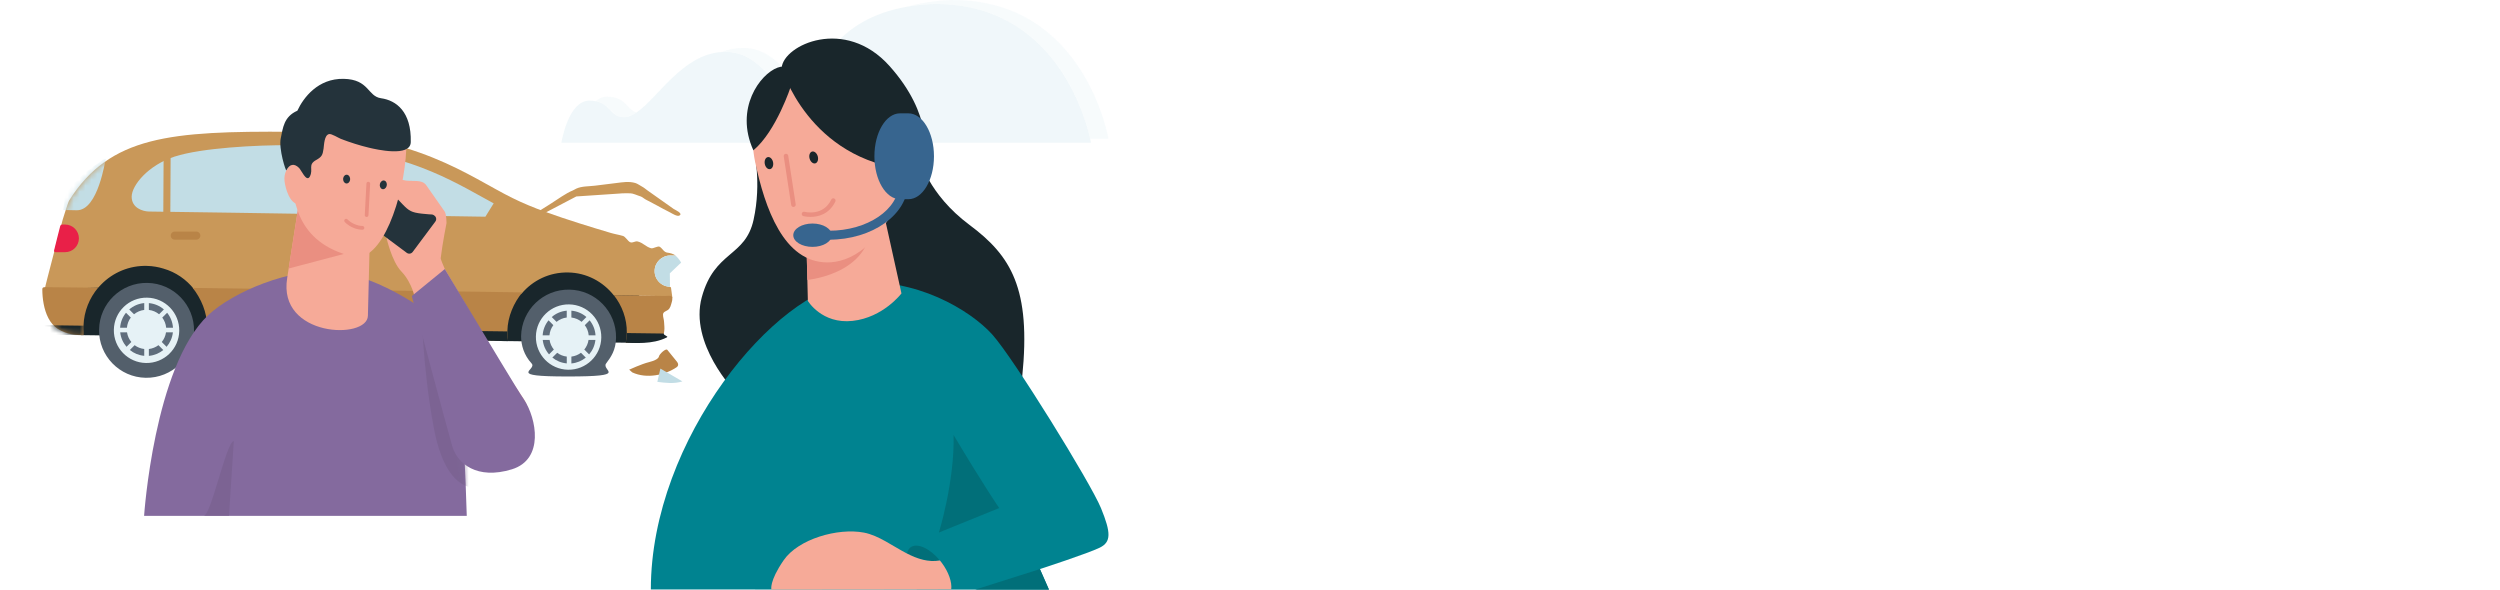 <svg width="424" height="100" viewBox="0 0 424 100" fill="none" xmlns="http://www.w3.org/2000/svg">
<g opacity="0.6">
<path opacity="0.5" d="M101.027 17.161C101.572 16.693 102.21 16.395 102.949 16.395C106.165 16.395 106.274 18.572 107.937 19.084C107.187 19.589 106.456 19.891 105.73 19.867C103.542 19.867 103.574 17.645 101.027 17.161Z" fill="#E6F2F6"/>
<path opacity="0.5" d="M158.459 0.673C156.796 0.734 155.291 0.895 153.902 1.133C156.017 0.52 158.492 0.109 161.422 0.004C184.001 -0.137 187.996 23.54 187.996 23.54H184.893C184.037 19.694 178.766 0.548 158.455 0.677L158.459 0.673Z" fill="#E6F2F6"/>
<path opacity="0.5" d="M122.98 8.798C122.778 8.798 122.581 8.81 122.383 8.823C123.493 8.387 124.671 8.125 125.947 8.125C131.569 8.125 133.41 13.242 136.187 14.149C135.549 14.657 134.867 14.96 134.06 14.96C130.766 14.96 129.152 8.794 122.98 8.794V8.798Z" fill="#E6F2F6"/>
<path d="M99.982 17.065C100.377 17.065 100.72 17.101 101.027 17.161C103.574 17.645 103.542 19.867 105.729 19.867C106.456 19.891 107.186 19.593 107.937 19.085C111.578 16.641 115.727 9.246 122.379 8.823C122.577 8.811 122.774 8.799 122.976 8.799C129.148 8.799 130.762 14.964 134.056 14.964C134.863 14.964 135.545 14.661 136.183 14.153C139.493 11.52 141.624 3.226 153.902 1.133C155.29 0.895 156.796 0.734 158.459 0.674C178.769 0.544 184.041 19.694 184.896 23.536C184.989 23.964 185.029 24.206 185.029 24.206H95.211C95.211 24.206 96.333 17.061 99.978 17.061L99.982 17.065Z" fill="#E6F2F6"/>
</g>
<path d="M124.639 66.363C124.639 66.363 116.853 58.31 119.028 50.391C121.2 42.472 126.402 43.657 127.807 37.27C129.216 30.883 127.835 25.375 127.835 25.375L155.972 26.895C155.972 26.895 157.385 32.895 164.412 38.133C171.447 43.371 174.898 48.867 173.364 63.94C171.83 79.012 124.643 66.367 124.643 66.367L124.639 66.363Z" fill="#19262B"/>
<path d="M144.525 48.032C155.258 46.887 164.614 52.673 168.258 56.697C171.903 60.721 184.997 81.951 186.724 86.169C188.452 90.387 188.452 91.919 186.535 92.875C184.613 93.834 176.367 96.516 176.367 96.516L177.901 100L110.383 99.972C110.383 74.29 131.831 49.129 144.525 48.032Z" fill="#008390"/>
<path d="M136.779 41.585L137.014 51.036C137.014 51.036 139.383 54.996 144.598 54.423C149.808 53.851 152.888 49.762 152.888 49.762L149.808 35.843L136.775 41.593L136.779 41.585Z" fill="#F6AA98"/>
<path d="M136.779 41.584L136.929 47.472C136.929 47.472 149.833 46.322 147.427 35.117C146.975 31.847 136.779 41.584 136.779 41.584Z" fill="#EA8F81"/>
<path d="M140.328 44.504C143.779 44.504 149.664 42.33 153.886 30.068C158.103 17.802 148.513 8.48 139.436 8.988C130.358 9.504 126.391 19.463 128.054 27.383C129.717 35.302 132.913 44.504 140.328 44.504Z" fill="#F6AA98"/>
<path d="M132.57 11.492C132.57 11.492 137.046 27.145 154.309 28.798C156.485 27.75 156.739 26.391 156.739 26.391C156.739 26.391 158.402 19.621 150.859 11.193C143.315 2.766 132.897 7.617 132.57 11.492Z" fill="#19262B"/>
<path d="M134.164 14.552C134.164 14.552 131.662 22.27 127.771 25.492C124.55 18.395 128.925 12.54 131.884 11.468C134.842 10.395 134.164 14.556 134.164 14.556V14.552Z" fill="#19262B"/>
<path d="M154.059 19.222H152.646C150.244 19.222 148.299 22.484 148.299 26.504C148.299 30.524 150.244 33.786 152.646 33.786H154.059C156.46 33.786 158.402 30.528 158.402 26.504C158.402 22.48 156.46 19.222 154.059 19.222Z" fill="#37658F"/>
<path d="M141.062 39.891C141.062 40.984 139.601 41.871 137.8 41.871C136 41.871 134.539 40.984 134.539 39.891C134.539 38.798 136 37.911 137.8 37.911C139.601 37.911 141.062 38.798 141.062 39.891Z" fill="#37658F"/>
<path d="M140.582 40.653V39.133C147.125 39.133 152.449 35.532 152.449 31.109H153.97C153.97 36.371 147.964 40.653 140.582 40.653Z" fill="#37658F"/>
<path d="M159.408 95.06C157.709 92.992 155.537 92 154.427 92.831C154.112 93.068 153.923 93.435 153.838 93.883C155.598 94.782 157.414 95.395 159.408 95.056V95.06Z" fill="#016F79"/>
<path d="M159.234 90.318C159.234 90.318 161.918 81.693 161.729 73.778C166.907 82.467 169.466 86.165 169.466 86.165L159.234 90.318Z" fill="#016F79"/>
<path d="M165.393 99.996L177.905 100L176.367 96.516L165.393 99.996Z" fill="#016F79"/>
<path d="M159.694 95.415C159.601 95.29 159.504 95.177 159.411 95.056C157.417 95.395 155.601 94.786 153.841 93.887C151.371 92.617 149.03 90.802 146.511 90.327C142.116 89.496 135.404 91.395 132.909 95.016C130.415 98.637 130.831 100 130.831 100L156.699 99.972L161.329 99.964C161.482 98.758 160.909 97.028 159.698 95.415H159.694Z" fill="#F6AA98"/>
<path d="M131.117 27.536C131.222 28.1 130.988 28.613 130.601 28.685C130.209 28.758 129.81 28.358 129.705 27.794C129.6 27.229 129.834 26.717 130.221 26.645C130.613 26.572 131.013 26.971 131.117 27.536Z" fill="#19262B"/>
<path d="M138.694 26.512C138.536 25.96 138.105 25.601 137.721 25.706C137.342 25.815 137.152 26.351 137.309 26.899C137.467 27.452 137.899 27.815 138.282 27.706C138.662 27.597 138.843 27.069 138.694 26.512Z" fill="#19262B"/>
<path d="M134.567 35.101C134.382 35.101 134.22 34.964 134.188 34.774L132.921 26.52C132.888 26.31 133.034 26.117 133.243 26.085C133.461 26.052 133.647 26.198 133.683 26.403L134.951 34.657C134.983 34.867 134.838 35.06 134.632 35.093C134.612 35.093 134.592 35.097 134.571 35.097L134.567 35.101Z" fill="#EA8F81"/>
<path d="M137.45 36.786C136.756 36.786 136.267 36.661 136.255 36.657C136.054 36.601 135.932 36.391 135.985 36.19C136.041 35.988 136.247 35.863 136.457 35.919C136.582 35.952 139.601 36.714 140.986 33.847C141.079 33.657 141.309 33.577 141.498 33.669C141.688 33.762 141.769 33.992 141.676 34.181C140.606 36.387 138.697 36.79 137.45 36.79V36.786Z" fill="#EA8F81"/>
<path d="M84.369 44.66L84.191 57.828L108.29 58.151L108.467 44.983L84.369 44.66Z" fill="#19262B"/>
<path d="M13.707 56.835L41.856 57.21L41.432 44.028L15.1 45.274L13.707 56.835Z" fill="#19262B"/>
<path d="M114.035 50.549C113.886 50.549 113.422 50.234 113.273 50.23C111.44 50.202 109.608 50.174 107.775 50.145C106.589 50.125 105.402 50.109 104.215 50.089C104.179 50.089 104.139 50.089 104.102 50.089C102.278 47.786 99.509 46.258 96.341 46.21C93.172 46.157 90.359 47.553 88.466 49.799L32.907 49.053C31.599 47.399 29.807 46.153 27.729 45.557C26.853 45.286 25.928 45.125 24.972 45.097C21.912 45.004 19.123 46.23 17.145 48.262C16.972 48.436 16.802 48.613 16.645 48.799L7.596 49.008C7.608 48.657 10.635 37.246 10.635 37.246C10.635 37.246 11.527 34.323 11.741 33.984C18.667 23.037 28.899 22.218 49.379 22.347C49.379 22.339 49.379 22.331 49.379 22.323C49.565 22.323 49.726 22.339 49.908 22.339C50 22.339 50.085 22.335 50.178 22.347C70.609 22.734 79.566 29.96 86.912 33.585C90.532 35.371 94.419 36.649 98.258 37.875C100.026 38.44 101.802 38.976 103.582 39.504C104.272 39.71 104.99 39.815 105.672 40.02C106.064 40.137 106.5 40.916 106.871 41.077C107.315 41.27 107.678 40.843 108.147 40.952C109.063 41.169 109.511 41.847 110.415 42.101C110.819 42.214 111.565 41.633 111.916 41.867C112.397 42.19 112.594 42.794 113.232 42.855C113.624 42.891 114.286 43.085 114.58 43.347C114.294 43.335 114.007 43.335 113.725 43.331C112.259 43.307 111.049 44.472 111.024 45.936C111.008 46.786 111.416 47.605 112.098 48.109C112.441 48.363 112.845 48.532 113.264 48.597C113.499 48.633 113.62 48.597 113.797 48.75L114.043 50.544L114.035 50.549Z" fill="#C99859"/>
<mask id="mask0_2148_85778" style="mask-type:luminance" maskUnits="userSpaceOnUse" x="7" y="22" width="108" height="29">
<path d="M114.035 50.549C113.886 50.549 113.422 50.234 113.273 50.23C111.44 50.202 109.608 50.174 107.775 50.145C106.589 50.125 105.402 50.109 104.215 50.089C104.179 50.089 104.139 50.089 104.102 50.089C102.278 47.786 99.509 46.258 96.341 46.21C93.172 46.157 90.359 47.553 88.466 49.799L32.907 49.053C31.599 47.399 29.807 46.153 27.729 45.557C26.853 45.286 25.928 45.125 24.972 45.097C21.912 45.004 19.123 46.23 17.145 48.262C16.972 48.436 16.802 48.613 16.645 48.799L7.596 49.008C7.608 48.657 10.635 37.246 10.635 37.246C10.635 37.246 11.527 34.323 11.741 33.984C18.667 23.037 28.899 22.218 49.379 22.347C49.379 22.339 49.379 22.331 49.379 22.323C49.565 22.323 49.726 22.339 49.908 22.339C50 22.339 50.085 22.335 50.178 22.347C70.609 22.734 79.566 29.96 86.912 33.585C90.532 35.371 94.419 36.649 98.258 37.875C100.026 38.44 101.802 38.976 103.582 39.504C104.272 39.71 104.99 39.815 105.672 40.02C106.064 40.137 106.5 40.916 106.871 41.077C107.315 41.27 107.678 40.843 108.147 40.952C109.063 41.169 109.511 41.847 110.415 42.101C110.819 42.214 111.565 41.633 111.916 41.867C112.397 42.19 112.594 42.794 113.232 42.855C113.624 42.891 114.286 43.085 114.58 43.347C114.294 43.335 114.007 43.335 113.725 43.331C112.259 43.307 111.049 44.472 111.024 45.936C111.008 46.786 111.416 47.605 112.098 48.109C112.441 48.363 112.845 48.532 113.264 48.597C113.499 48.633 113.62 48.597 113.797 48.75L114.043 50.544L114.035 50.549Z" fill="white"/>
</mask>
<g mask="url(#mask0_2148_85778)">
<path d="M17.933 26.952C17.841 27.044 16.682 35.714 13.009 35.661C13.009 35.661 10.733 35.609 10.66 35.609C10.89 34.871 10.967 33.266 11.076 33.093C12.86 30.27 15.156 28.694 17.502 27.061L17.938 26.952H17.933Z" fill="#C2DDE5"/>
</g>
<path d="M86.053 56.137C86.044 56.705 86.093 57.262 86.17 57.806L51.801 57.262L48.818 57.214L34.938 57.08C35.035 56.54 35.099 55.988 35.111 55.419C35.148 53 34.082 50.597 32.69 48.834L88.599 49.584C87.15 51.302 86.093 53.714 86.053 56.133V56.137Z" fill="#B98447"/>
<path d="M112.406 57.327C110.638 57.573 106.134 58.121 106.134 58.121C106.231 57.581 106.299 57.024 106.307 56.456C106.344 54.036 105.492 51.827 104.1 50.06C104.887 50.073 105.674 50.085 106.461 50.097C107.853 50.117 109.25 50.137 110.642 50.161C111.365 50.173 112.087 50.181 112.81 50.198C113.072 50.198 113.561 50.113 113.803 50.214C114.138 50.355 114.025 50.931 113.94 51.214C113.787 51.718 113.702 52.298 113.246 52.589C112.919 52.798 112.459 52.899 112.447 53.347C112.434 53.762 112.608 54.173 112.624 54.589C112.644 55.129 112.741 55.645 112.652 56.181C112.64 56.258 112.463 57.319 112.398 57.327H112.406Z" fill="#B98447"/>
<path d="M113.181 59.339C114.053 60.411 114.695 61.202 114.804 61.339C115.203 61.847 114.937 62.161 114.755 62.282C112.822 63.593 109.71 64.306 107.24 63.161C107.212 63.145 107.01 62.972 106.707 62.697C106.707 62.697 108.87 61.71 110.013 61.435C111.155 61.161 111.704 60.786 111.764 60.431C111.825 60.077 112.919 59.016 113.181 59.339Z" fill="#B98447"/>
<path d="M88.377 57.024C88.454 52.585 92.123 49.04 96.57 49.121C101.018 49.198 104.562 52.863 104.482 57.306C104.445 59.391 103.614 60.556 102.802 61.637C101.882 62.859 106.952 63.851 96.292 63.851C85.632 63.851 91.202 62.778 90.157 61.637C88.861 60.222 88.381 58.556 88.377 57.028V57.024Z" fill="#535F6B"/>
<path d="M90.888 57.068C90.94 54.008 93.467 51.572 96.53 51.625C99.594 51.677 102.032 54.202 101.979 57.262C101.927 60.322 99.4 62.758 96.337 62.706C93.273 62.653 90.835 60.133 90.888 57.072V57.068Z" fill="#E6F2F6"/>
<path d="M16.802 55.887C16.879 51.443 20.548 47.903 24.996 47.98C29.444 48.056 32.987 51.722 32.907 56.165C32.83 60.613 29.161 64.149 24.713 64.073C20.265 63.996 16.721 60.331 16.798 55.887H16.802Z" fill="#535F6B"/>
<path d="M19.309 55.927C19.362 52.867 21.889 50.427 24.952 50.484C28.016 50.536 30.453 53.06 30.401 56.121C30.349 59.181 27.826 61.617 24.758 61.565C21.695 61.512 19.257 58.992 19.309 55.931V55.927Z" fill="#E6F2F6"/>
<path d="M113.631 48.637C112.162 48.613 110.992 47.411 111.016 45.944C111.04 44.484 112.247 43.315 113.716 43.339L114.572 43.351C114.972 43.71 115.278 44.109 115.52 44.536L113.603 46.363L113.631 48.637Z" fill="#C2DDE5"/>
<path d="M115.739 64.686C114.334 65.129 112.816 64.94 111.484 64.762L112.001 62.512L115.739 64.69V64.686Z" fill="#C2DDE5"/>
<path d="M50.461 24.629C66.63 24.996 75.066 29.689 81.855 33.46C82.493 33.815 83.114 34.157 83.728 34.492L82.319 36.754L52.176 36.278L39.434 36.077L25.263 35.875C24.274 35.863 22.304 35.302 22.332 33.327C22.365 31.431 25.109 28.02 29.618 26.556C34.126 25.093 43.377 24.585 49.363 24.621L50.465 24.629H50.461Z" fill="#C2DDE5"/>
<path d="M53.734 22.826L50.123 23.26L53.147 48.37L56.757 47.936L53.734 22.826Z" fill="#008390"/>
<path d="M27.762 24.063L27.656 43.506L28.847 43.513L28.952 24.07L27.762 24.063Z" fill="#C99859"/>
<path d="M34.881 57.117C34.974 56.609 35.087 56.057 35.103 55.524L86.056 56.21C86.052 56.754 86.097 57.331 86.173 57.855L34.881 57.117Z" fill="#19262B"/>
<path d="M106.133 58.121C106.205 57.669 106.294 57.044 106.306 56.484L112.575 56.569C112.518 56.899 113.459 57.032 113.099 57.218C110.674 58.48 107.473 58.141 106.133 58.121Z" fill="#19262B"/>
<path d="M60.724 39.951C60.721 40.331 60.41 40.633 60.03 40.629L56.373 40.581C55.994 40.576 55.691 40.266 55.695 39.887C55.699 39.508 56.014 39.206 56.394 39.214L60.05 39.262C60.43 39.266 60.733 39.576 60.728 39.956L60.724 39.951Z" fill="#016F79"/>
<path d="M90.844 43.718C90.84 44.097 90.529 44.399 90.15 44.395L88.665 44.375C88.285 44.371 87.982 44.06 87.986 43.681C87.99 43.302 88.305 43 88.685 43.004L90.17 43.024C90.549 43.028 90.852 43.339 90.848 43.718H90.844Z" fill="#C99859"/>
<path d="M99.18 55.149L100.003 54.327C100.576 55.028 100.939 55.907 101 56.867H99.842C99.785 56.226 99.551 55.637 99.18 55.149Z" fill="#5F6D7C"/>
<path d="M94.392 54.589L93.572 53.77C94.27 53.165 95.15 52.774 96.119 52.69V53.851C95.465 53.927 94.872 54.19 94.388 54.589H94.392Z" fill="#5F6D7C"/>
<path d="M93.189 56.867H92.035C92.096 55.907 92.459 55.028 93.032 54.327L93.847 55.145C93.48 55.633 93.246 56.222 93.189 56.867Z" fill="#5F6D7C"/>
<path d="M96.906 53.851V52.69C97.879 52.774 98.763 53.161 99.457 53.766L98.638 54.585C98.153 54.185 97.56 53.927 96.906 53.851Z" fill="#5F6D7C"/>
<path d="M99.816 57.649H100.983C100.882 58.584 100.498 59.431 99.913 60.105L99.094 59.282C99.473 58.826 99.727 58.266 99.816 57.649Z" fill="#5F6D7C"/>
<path d="M93.932 59.282L93.117 60.1C92.531 59.427 92.148 58.584 92.047 57.649H93.205C93.298 58.266 93.556 58.822 93.936 59.282H93.932Z" fill="#5F6D7C"/>
<path d="M96.124 60.476V61.633C95.199 61.552 94.356 61.197 93.678 60.645L94.497 59.831C94.961 60.181 95.518 60.407 96.124 60.476Z" fill="#5F6D7C"/>
<path d="M98.529 59.827L99.352 60.649C98.67 61.202 97.831 61.56 96.906 61.641V60.48C97.512 60.407 98.065 60.178 98.529 59.827Z" fill="#5F6D7C"/>
<path d="M27.52 53.867L28.343 53.044C28.916 53.746 29.279 54.625 29.34 55.585H28.181C28.125 54.944 27.891 54.355 27.52 53.867Z" fill="#5F6D7C"/>
<path d="M22.731 53.303L21.916 52.484C22.614 51.883 23.494 51.488 24.463 51.403V52.565C23.809 52.641 23.216 52.903 22.731 53.303Z" fill="#5F6D7C"/>
<path d="M21.529 55.585H20.371C20.436 54.625 20.795 53.746 21.368 53.044L22.183 53.859C21.816 54.347 21.582 54.936 21.526 55.581L21.529 55.585Z" fill="#5F6D7C"/>
<path d="M25.246 52.569V51.407C26.219 51.492 27.103 51.879 27.797 52.48L26.978 53.298C26.497 52.899 25.904 52.641 25.246 52.565V52.569Z" fill="#5F6D7C"/>
<path d="M28.156 56.367H29.323C29.222 57.302 28.834 58.149 28.253 58.822L27.434 58C27.813 57.544 28.067 56.984 28.156 56.367Z" fill="#5F6D7C"/>
<path d="M22.276 58L21.46 58.818C20.875 58.145 20.488 57.298 20.387 56.367H21.545C21.634 56.984 21.896 57.54 22.276 58Z" fill="#5F6D7C"/>
<path d="M24.463 59.19V60.347C23.539 60.266 22.696 59.911 22.018 59.359L22.833 58.544C23.297 58.895 23.854 59.121 24.463 59.19Z" fill="#5F6D7C"/>
<path d="M26.873 58.541L27.692 59.363C27.014 59.916 26.166 60.274 25.246 60.355V59.194C25.852 59.121 26.404 58.891 26.873 58.541Z" fill="#5F6D7C"/>
<path d="M16.645 48.795C15.184 50.532 14.243 52.762 14.167 55.21C14.155 55.597 14.167 55.98 14.195 56.359C14.187 56.496 14.179 56.633 14.175 56.774C14.175 56.823 14.175 56.791 14.175 56.839C13.162 56.859 11.414 56.799 9.807 55.774C8.439 54.904 7.725 53.242 7.402 51.524C7.244 50.702 7.18 49.863 7.176 49.089C7.176 48.956 7.16 48.694 7.656 48.702C8.149 48.71 16.641 48.799 16.641 48.799L16.645 48.795Z" fill="#B98447"/>
<mask id="mask1_2148_85778" style="mask-type:luminance" maskUnits="userSpaceOnUse" x="7" y="48" width="10" height="9">
<path d="M16.645 48.795C15.184 50.532 14.243 52.762 14.167 55.21C14.155 55.597 14.167 55.98 14.195 56.359C14.187 56.496 14.179 56.633 14.175 56.774C14.175 56.823 14.175 56.791 14.175 56.839C13.162 56.859 11.414 56.799 9.807 55.774C8.439 54.904 7.725 53.242 7.402 51.524C7.244 50.702 7.18 49.863 7.176 49.089C7.176 48.956 7.16 48.694 7.656 48.702C8.149 48.71 16.641 48.799 16.641 48.799L16.645 48.795Z" fill="white"/>
</mask>
<g mask="url(#mask1_2148_85778)">
<path d="M0 56.649C0.093 56.141 0.21 55.589 0.222 55.057L51.175 55.742C51.175 56.286 51.216 56.863 51.292 57.383L0 56.645V56.649Z" fill="#19262B"/>
</g>
<path d="M9.424 42.77H11.039C12.334 42.77 13.384 41.722 13.384 40.427C13.384 39.133 12.334 38.084 11.039 38.084H10.538C10.538 38.084 10.272 38.113 10.215 38.33C10.025 39.089 9.497 41.113 9.178 42.451C9.101 42.774 9.42 42.77 9.42 42.77H9.424Z" fill="#E92048"/>
<path d="M91.303 35.871C92.033 35.411 92.768 34.951 93.499 34.488C94.685 33.742 95.88 32.822 97.168 32.29C97.361 32.209 97.535 32.084 97.725 31.996C98.673 31.556 99.856 31.621 100.897 31.492C102.092 31.343 103.286 31.197 104.481 31.048C105.583 30.911 106.657 30.718 107.747 31.036C108.146 31.153 108.558 31.484 108.925 31.669C109.24 31.831 109.531 32.097 109.821 32.302C110.495 32.778 111.173 33.258 111.847 33.734C112.655 34.306 113.462 34.875 114.269 35.447C114.451 35.576 115.976 36.214 115.185 36.576C114.822 36.742 113.974 36.201 113.656 36.032C113.268 35.831 112.873 35.633 112.485 35.427C111.738 35.024 110.992 34.621 110.245 34.218C109.89 34.028 109.478 33.859 109.159 33.609C108.812 33.334 108.598 33.29 108.17 33.145C107.876 33.044 107.565 32.903 107.254 32.834C106.855 32.746 106.374 32.806 105.967 32.782C105.668 32.766 105.361 32.806 105.062 32.826C102.625 32.992 100.183 33.153 97.741 33.318L92.094 36.278L91.299 35.867L91.303 35.871Z" fill="#C99859"/>
<path d="M35.277 53.484C39.483 49.484 49.343 45.403 56.507 46.036C64.471 46.742 73.698 53.403 76.35 56.185C79.72 59.721 77.851 64.472 78.469 72.451C78.888 77.879 79.163 87.488 79.163 87.488H24.439C24.439 87.488 26.123 62.185 35.277 53.48V53.484Z" fill="#846A9E"/>
<mask id="mask2_2148_85778" style="mask-type:luminance" maskUnits="userSpaceOnUse" x="24" y="45" width="56" height="43">
<path d="M35.277 53.484C39.483 49.484 49.343 45.403 56.507 46.036C64.471 46.742 73.698 53.403 76.35 56.185C79.72 59.721 77.851 64.472 78.469 72.451C78.888 77.879 79.163 87.488 79.163 87.488H24.439C24.439 87.488 26.123 62.185 35.277 53.48V53.484Z" fill="white"/>
</mask>
<g mask="url(#mask2_2148_85778)">
<path opacity="0.6" d="M83.838 81.866C83.838 81.866 76.257 87.028 73.553 72.479C71.588 61.911 71.478 51.907 71.478 51.907L82.271 68.83L83.838 81.153" fill="#765F8D"/>
</g>
<path opacity="0.6" d="M38.833 87.492C38.833 87.492 33.283 87.492 34.538 87.492C35.794 87.492 38.389 74.814 39.66 74.814L38.837 87.492H38.833Z" fill="#765F8D"/>
<path d="M68.064 46.028C66.417 44.319 65.541 40.27 65.541 40.27L66.134 31.492L67.47 30.222C67.47 30.222 67.862 30.456 68.839 30.637C69.815 30.819 71.543 30.355 72.278 31.395C73.012 32.439 75.091 35.395 75.414 35.871C75.737 36.347 75.728 37.851 75.728 37.851C75.728 37.851 75.062 41.153 74.748 43.754C74.703 43.935 75.091 44.79 75.442 45.629C86.659 64.915 87.337 65.335 88.879 67.762C89.783 69.189 91.865 74.903 86.368 76.601C80.459 78.423 78.356 73.935 78.356 73.935L70.243 49.984L70.223 49.988C70.223 49.988 70.191 49.855 70.122 49.629L69.961 49.157C69.662 48.347 69.081 47.085 68.064 46.028Z" fill="#F6AA98"/>
<path d="M73.69 36.576C74.005 36.81 74.074 37.262 73.835 37.576L69.985 42.734C69.751 43.048 69.303 43.117 68.984 42.879L58.474 35.052C58.159 34.818 58.094 34.367 58.328 34.052L62.179 28.895C62.417 28.58 62.865 28.512 63.18 28.75L73.686 36.576H73.69Z" fill="#24333B"/>
<path d="M74.178 36.427C74.178 36.427 71.651 36.342 70.445 36.06C69.238 35.782 68.838 35.221 67.397 33.725C65.96 32.229 65.197 30.939 66.368 30.794C67.615 30.637 69.883 30.677 69.883 30.677L74.178 36.423V36.427Z" fill="#F6AA98"/>
<path d="M62.78 38.036L50.704 34.403C50.704 34.403 49.065 44.806 48.71 47.141C47.039 57.181 62.32 57.685 62.397 53.544L62.78 38.032V38.036Z" fill="#F6AA98"/>
<path d="M50.703 34.407L48.959 45.54L60.087 42.601L50.703 34.407Z" fill="#EA8F81"/>
<path d="M59.917 43.528C50.117 41.189 49.451 33.641 49.459 28.028C49.459 24.427 50.771 16.709 58.173 17.064C65.572 17.419 69.176 18.77 68.906 25.27C68.563 33.532 64.716 44.673 59.913 43.528H59.917Z" fill="#F6AA98"/>
<path d="M50.703 34.605C49.181 34.693 48.407 31.992 48.261 30.742C48.108 29.443 48.673 28.318 49.662 27.693C51.228 26.709 52.14 29.221 51.692 31.177C51.232 33.165 51.991 34.556 50.703 34.6V34.605Z" fill="#F6AA98"/>
<path d="M62.211 36.798C62.364 36.782 62.485 36.661 62.493 36.5L62.78 31.161C62.788 30.992 62.655 30.838 62.481 30.83C62.3 30.818 62.158 30.951 62.146 31.129L61.864 36.471C61.856 36.645 61.985 36.794 62.162 36.802C62.178 36.806 62.195 36.806 62.211 36.802V36.798Z" fill="#EA8F81"/>
<path d="M65.568 31.568C65.689 31.177 65.543 30.762 65.233 30.641C64.926 30.52 64.579 30.742 64.45 31.129C64.329 31.516 64.482 31.931 64.789 32.056C65.1 32.181 65.443 31.959 65.568 31.568Z" fill="#24333B"/>
<path d="M59.377 30.504C59.434 30.101 59.215 29.714 58.893 29.641C58.566 29.576 58.263 29.843 58.198 30.25C58.142 30.653 58.36 31.036 58.683 31.109C59.006 31.177 59.316 30.907 59.377 30.504Z" fill="#24333B"/>
<path d="M52.491 30.032C51.93 30.83 51.106 28.871 50.723 28.484C49.9 27.657 49.108 27.818 48.572 28.879C48.475 29.105 47.236 25.209 47.615 23.455C47.99 21.697 48.12 19.794 50.432 18.778C51.458 16.56 53.932 13.286 58.279 13.371C62.63 13.455 62.319 16.338 64.624 16.661C67.191 17.02 69.798 18.939 69.665 24.113C69.6 26.701 63.768 25.334 62.569 25.048C60.967 24.665 59.389 24.157 57.851 23.572C57.407 23.403 56.22 22.637 55.804 22.738C54.985 22.931 54.969 24.564 54.876 25.213C54.723 26.282 54.59 26.597 53.629 27.133C52.144 27.955 53.197 28.693 52.555 29.923C52.535 29.963 52.511 30.004 52.487 30.036L52.491 30.032Z" fill="#24333B"/>
<path d="M58.933 37.205C59.7 37.996 60.709 38.209 60.721 38.209V38.221C60.951 38.278 61.206 38.318 61.476 38.322C61.65 38.33 61.795 38.471 61.791 38.653C61.791 38.83 61.642 38.971 61.464 38.968C61.23 38.963 61.004 38.935 60.794 38.895C59.845 38.718 59.188 38.258 59.099 38.173C59.058 38.145 59.018 38.121 58.978 38.093C58.808 37.968 58.635 37.822 58.473 37.649C58.352 37.52 58.356 37.318 58.481 37.193C58.61 37.072 58.812 37.08 58.933 37.205Z" fill="#EA8F81"/>
<path d="M69.836 50.201C69.836 50.201 75.842 72.742 76.706 75.685C77.569 78.629 80.911 81.411 86.82 79.593C92.318 77.899 91.01 71.008 88.875 67.766C87.636 65.976 83.7 59.322 75.438 45.633L69.836 50.205V50.201Z" fill="#846A9E"/>
<path d="M33.98 39.96C33.98 40.339 33.674 40.645 33.294 40.645H29.637C29.258 40.645 28.951 40.339 28.951 39.96C28.951 39.581 29.262 39.274 29.637 39.274H33.294C33.674 39.274 33.98 39.581 33.98 39.96Z" fill="#B98447"/>
</svg>
